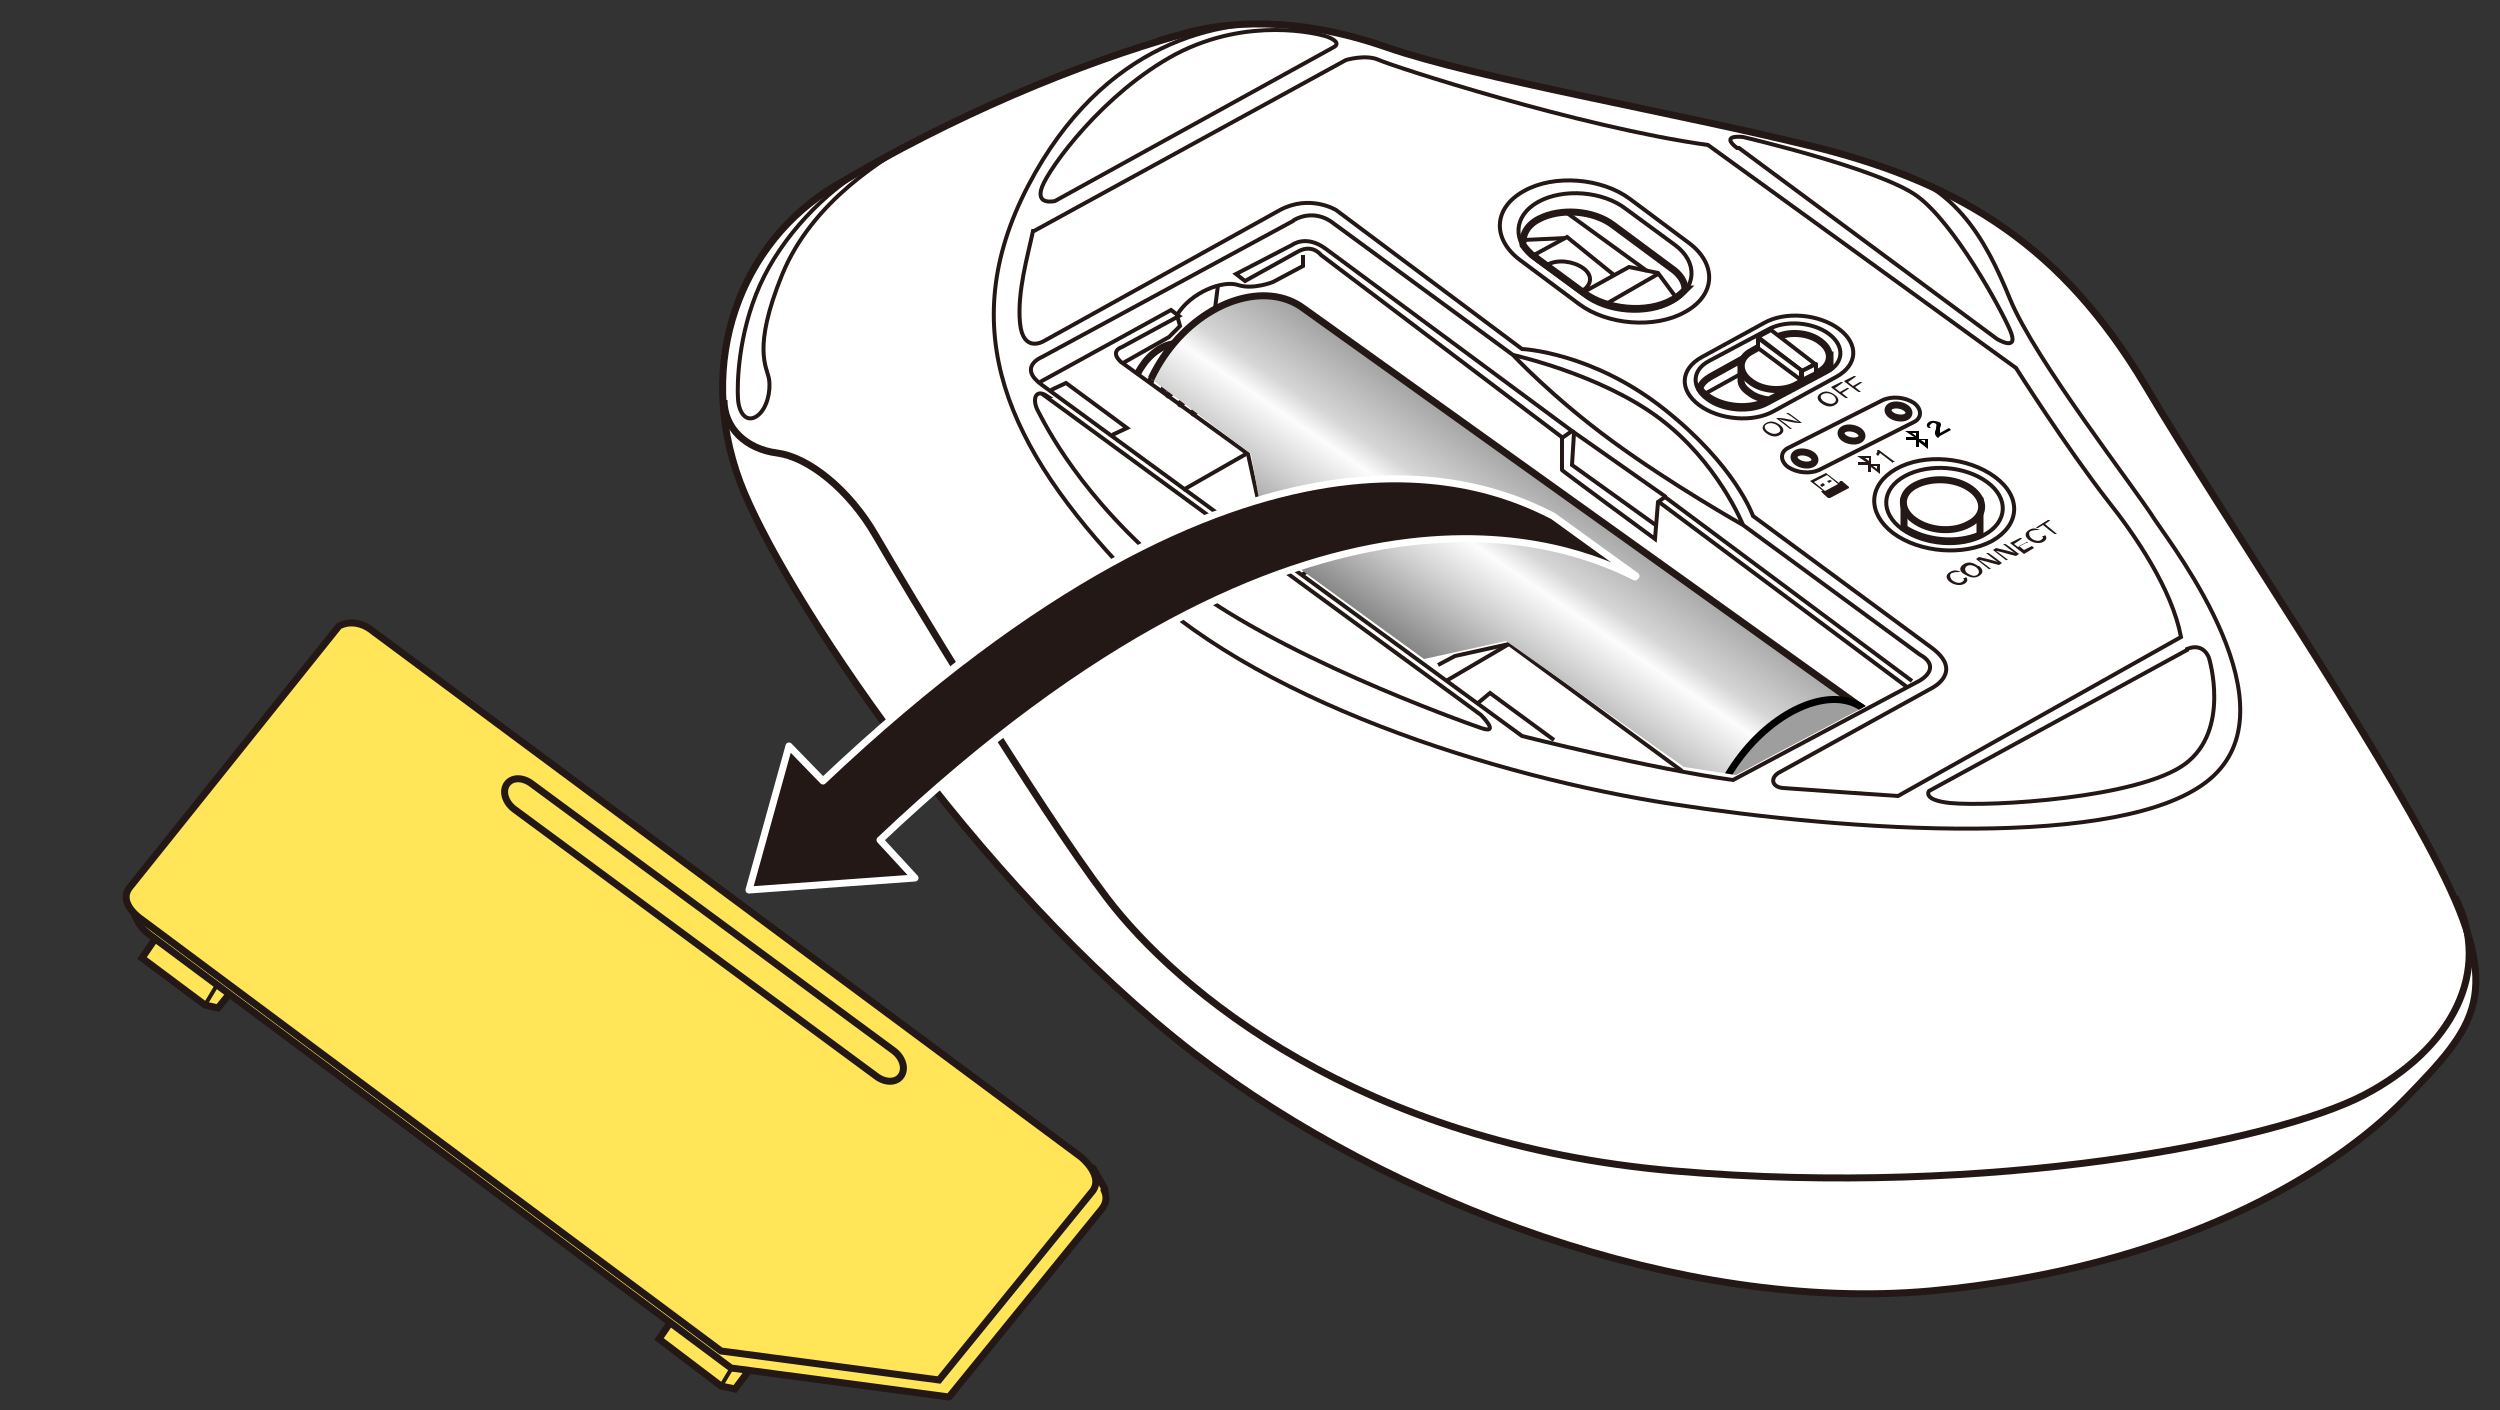 <?xml version="1.0" encoding="UTF-8"?>
<svg id="_レイヤー_1" data-name="レイヤー 1" xmlns="http://www.w3.org/2000/svg" version="1.1" xmlns:xlink="http://www.w3.org/1999/xlink" viewBox="0 0 250 141">
  <rect x="0" y="0" width="250" height="141" fill="#333333" stroke="none"/>
  <defs>
    <clipPath id="clippath">
      <path d="M192.2,67.6l-18.6,9.9c-1.2-.2-2.6-.4-3.9-.6l-1.3-.2-17.8-12.6-8.2,1.8-15.7-11.4-1.6-9.1-12.9-9.7,16.4-11.2,63.5,43.1Z" fill="none" stroke-width="0"/>
    </clipPath>
    <linearGradient id="_名称未設定グラデーション_193" data-name="名称未設定グラデーション 193" x1="155.2" y1="47.8" x2="141.2" y2="68.2" gradientUnits="userSpaceOnUse">
      <stop offset="0" stop-color="#a1a1a1"/>
      <stop offset=".3" stop-color="#d6d6d6"/>
      <stop offset=".4" stop-color="#fcfcfc"/>
      <stop offset=".6" stop-color="#cfcfcf"/>
      <stop offset="1" stop-color="#6b6b6b"/>
    </linearGradient>
  </defs>
  <g>
    <g>
      <path d="M118.3,3.4c-10.6,3-23.1,8.2-34.8,15.2-9.4,5.6-14,17.5-9.5,29.6,4,10.6,23.3,40.1,45.5,57.2,19.5,14.9,48.7,25.9,73.5,23.7,24.8-2.3,40.3-11.8,47.5-19.2,7.2-7.4,9.9-10.5,3.4-23.3-6.5-12.8-21.2-34.3-29.4-48.1-8.2-13.7-18.1-20-32.6-23.7-14.5-3.6-34.1-6.9-43.3-10.1-9.2-3.2-16.2-2.5-20.4-1.3Z" fill="#fff" stroke="#231815" stroke-miterlimit="10" stroke-width=".7"/>
      <path d="M72.4,40c0,2.8,2.2,4.9,5.3,5.3s7.2,3.6,9.9,8.3c2.7,4.7,16.1,27,23.1,36.2s25.2,24.6,56.8,27.3c31.7,2.7,60.1-3,68.9-7.6s12.9-12.4,9.1-19.8" fill="none" stroke="#231815" stroke-miterlimit="10" stroke-width=".7"/>
      <path d="M129.4,2.5c-7.4-.8-19.1,1.7-26.6,16.1-7.5,14.4-2,26.2,10,38.8,12.1,12.6,36.9,20.3,54.4,23s45.3,4.7,53.8-2.5-3.4-22.8-5.5-25.9c-2-3.2-12-16-14.5-22.1-2.5-6.1-5.6-11.9-13.8-13.5" fill="none" stroke="#231815" stroke-miterlimit="10" stroke-width=".4"/>
      <path d="M133.4,4.7l-27.9,15.4s-2,.5-1.3-1.4,6.1-9.4,13.4-13.3c7.3-3.8,14.2-2,14.9-1.8s1.6.7.9,1.1Z" fill="none" stroke="#231815" stroke-miterlimit="10" stroke-width=".4"/>
      <path d="M173.9,14.8l25.8,19.1s2.3,1.4,1.3-.9-5.6-10.7-9.3-13.4-17.4-5.9-17.4-5.9c0,0-2.4-.3-.6,1.1Z" fill="none" stroke="#231815" stroke-miterlimit="10" stroke-width=".4"/>
      <path d="M218.7,65l-25.8,14.1s-.7.9,2.1,1.2c4.1.4,18.9-.5,23.5-3.9s2.4-10.6,2.4-10.6c0,0-.5-1.6-2.2-.9Z" fill="none" stroke="#231815" stroke-miterlimit="10" stroke-width=".4"/>
      <path d="M104.5,39.6l43.6,31.9s2,2,0,1.3-20.9-7.4-30.5-15.2-13.2-15.4-13.8-16.5-.3-2.3.9-1.5Z" fill="none" stroke="#231815" stroke-miterlimit="10" stroke-width=".4"/>
      <path d="M103.4,23.1l31.2-17.1s2-.6,3.3,0,20,6.7,32.9,8.5l30.8,22.3s5,7.9,9.2,13.3c2.7,3.4,6.4,8.8,7.3,13.6l-28.3,15.9s-10.3-.7-11.5-.8-1.3-1.1-.3-1.6l15.2-8.4s3.2-1.6,0-4l-17.9-13.2s-1.7-5-8.9-10.7-14.2-6-14.2-6l-18.6-13.9s-2.6-1.6-5.6,0l-23.6,13.1s-2.1,1.3-2.4-1.8.8-6.8,1.3-9.2Z" fill="none" stroke="#231815" stroke-miterlimit="10" stroke-width=".4"/>
      <path d="M129.3,22.1l-25.1,13.6s-2.5,1,0,2.8l48,35.1s13,3.3,21.1,4.4l18.6-9.9s2.5-1.3,0-2.7l-17.6-12.9s-7.1-4-13.1-8.4c-6-4.4-9.9-8.6-9.9-8.6l-18-13.2s-1.7-1.5-3.9-.3Z" fill="none" stroke="#231815" stroke-miterlimit="10" stroke-width=".4"/>
      <path d="M151.3,35.5s8.7,1.9,14.6,6.3c5.9,4.4,8.4,10.7,8.4,10.7" fill="none" stroke="#231815" stroke-miterlimit="10" stroke-width=".4"/>
      <polyline points="168.2 77.1 150.9 64.4 145.5 65.6 143.8 66.5" fill="none" stroke="#231815" stroke-miterlimit="10" stroke-width=".4"/>
      <path d="M104,38.2l13.1-7.2.8.6-5.7,3.1s-1.3.4-.1,1.5l12.7,9.2,2.1,9.6" fill="none" stroke="#231815" stroke-miterlimit="10" stroke-width=".4"/>
      <polyline points="147.8 70.3 149 69.3 155.4 74" fill="none" stroke="#231815" stroke-miterlimit="10" stroke-width=".4"/>
      <polyline points="105.1 39 106.6 38.3 112.7 42.8 111.2 43.5" fill="none" stroke="#231815" stroke-miterlimit="10" stroke-width=".4"/>
      <line x1="165.9" y1="50.2" x2="190.7" y2="68.7" fill="none" stroke="#231815" stroke-miterlimit="10" stroke-width=".4"/>
      <path d="M156.3,43.8l-24.2-18.3s-.8-1.1-2.2-.4l-5.4,3-.9-.7,5.6-2.9s1.4-1.1,3.4.4l24.6,18.2-1,.7v3.2c-.1,0,9.3,6.9,9.3,6.9l.3-3.7.7-.5,24.7,18.4" fill="none" stroke="#231815" stroke-miterlimit="10" stroke-width=".4"/>
      <polyline points="157.4 43.3 157.2 46.5 165.7 52.6" fill="none" stroke="#231815" stroke-miterlimit="10" stroke-width=".4"/>
      <path d="M112.3,36.3l4.6-2.6,1.1-1.1-.3-1.1c1.4-2.3,4.6-3.5,6.1-3s3.5-.3,3.5-.3l3-1.6v-1.1" fill="none" stroke="#231815" stroke-miterlimit="10" stroke-width=".4"/>
      <line x1="121.8" y1="28.5" x2="120.8" y2="36.4" fill="none" stroke="#231815" stroke-miterlimit="10" stroke-width=".4"/>
      <line x1="157.2" y1="43.1" x2="166.6" y2="49.7" fill="none" stroke="#231815" stroke-miterlimit="10" stroke-width=".4"/>
      <path d="M92.2,13.7c-3.7,2-11,6.4-14,13.8s-1.5,9.2-1.3,10.4-.2,3-1.2,3.7-1.8-.2-1.9-1.7,0-6.5,2.2-11.4,6.5-9.3,10.6-11.7" fill="none" stroke="#231815" stroke-miterlimit="10" stroke-width=".4"/>
      <path d="M123.2,39l5.3-4.3,11.7,8.6c-.6,3.6-2.8,7.7-4.8,9.9s-4.2,3.5-5.2,4.3" fill="none" stroke="#231815" stroke-miterlimit="10" stroke-width=".4"/>
      <g>
        <path d="M115,38.2c.2-.4.4-.7.7-1.1,1.2-1.5,2.9-2.2,3.7-1.6s.6,2.5-.6,4-.5.6-.8.9" fill="none" stroke="#231815" stroke-miterlimit="10" stroke-width=".7"/>
        <path d="M113.8,37.3c.2-.4.4-.7.7-1.1,1.2-1.5,2.9-2.2,3.7-1.6s.6,2.5-.6,4-.5.6-.8.9" fill="none" stroke="#231815" stroke-miterlimit="10" stroke-width=".7"/>
        <path d="M116.3,39.1c.2-.4.4-.7.7-1.1,1.2-1.5,2.9-2.2,3.7-1.6s.6,2.5-.6,4-.5.6-.8.9" fill="none" stroke="#231815" stroke-miterlimit="10" stroke-width=".7"/>
      </g>
      <line x1="121.1" y1="37.3" x2="137.5" y2="50.4" fill="none" stroke="#231815" stroke-miterlimit="10" stroke-width=".4"/>
      <line x1="124.6" y1="45.4" x2="118.3" y2="49" fill="none" stroke="#231815" stroke-miterlimit="10" stroke-width=".4"/>
      <line x1="150.9" y1="64.4" x2="144.6" y2="68.1" fill="none" stroke="#231815" stroke-miterlimit="10" stroke-width=".4"/>
      <g clip-path="url(#clippath)">
        <path d="M135.7,52.7c2-2.2,4.2-6.2,4.8-9.9l-11.7-8.6-5.3,4.3" fill="none" stroke="#231815" stroke-miterlimit="10" stroke-width=".4"/>
        <line x1="121.4" y1="36.8" x2="137.7" y2="49.9" fill="none" stroke="#231815" stroke-miterlimit="10" stroke-width=".4"/>
        <g>
          <g>
            <path d="M186.5,71l-56.2-40.2c-3.7-2.7-9.8-.8-13.6,4.4-3.8,5.2-3.9,11.6-.2,14.3l56.2,40.2" fill="url(#_名称未設定グラデーション_193)" stroke="#231815" stroke-width=".7"/>
            <path d="M185.3,84.5c-3.8,5.2-9.5,7.5-12.6,5.1-3.2-2.3-2.7-8.4,1.1-13.6,3.8-5.2,9.5-7.5,12.6-5.1,3.2,2.3,2.7,8.4-1.1,13.6Z" fill="#9e9e9e" stroke="#000" stroke-width=".7"/>
          </g>
          <g>
            <path d="M187.1,78.6l-3-2.2c-1.6-1.2-4.4,0-6.3,2.6-1.9,2.6-2.2,5.6-.6,6.8l3.6,2.7" fill="#fff" stroke="#000" stroke-width=".7"/>
            <path d="M187.2,85.9c-1.9,2.6-4.7,3.7-6.3,2.6-1.6-1.2-1.3-4.2.6-6.8,1.9-2.6,4.7-3.7,6.3-2.6,1.6,1.2,1.3,4.2-.6,6.8Z" fill="#fff" stroke="#000" stroke-width=".7"/>
          </g>
        </g>
      </g>
      <g>
        <g>
          <path d="M158.4,29.5l-4.9-3.6c-2.3-1.7-2.2-4.3.3-5.7h0c2.5-1.4,6.5-1.1,8.8.7l4.9,3.6c2.3,1.7,2.2,4.3-.3,5.7h0c-2.5,1.4-6.5,1.1-8.8-.7Z" fill="none" stroke="#231815" stroke-miterlimit="10" stroke-width=".4"/>
          <path d="M157.9,30.4l-5.9-4.4c-2.8-2.1-2.7-5.2.4-6.9h0c3-1.7,7.8-1.3,10.6.8l5.9,4.4c2.8,2.1,2.7,5.2-.4,6.9h0c-3,1.7-7.8,1.3-10.6-.8Z" fill="none" stroke="#231815" stroke-miterlimit="10" stroke-width=".4"/>
          <path d="M168.5,28.9c0-.7-.5-1.5-1.4-2.1l-5.8-4.3c-2-1.5-5.3-1.7-7.4-.6-1.2.6-1.7,1.6-1.6,2.6.3.4.7.9,1.2,1.2l4.9,3.6c2.3,1.7,6.3,2.1,8.8.7h0c.6-.3,1-.7,1.4-1.1Z" fill="none" stroke="#231815" stroke-miterlimit="10" stroke-width=".7"/>
          <path d="M154.7,26.5c1-.6,2.6-.4,3.6.3s.9,1.7-.1,2.3" fill="none" stroke="#231815" stroke-miterlimit="10" stroke-width=".4"/>
          <polyline points="158.2 29.3 162.9 26.7 165.8 27.3 167.5 29.6" fill="none" stroke="#231815" stroke-miterlimit="10" stroke-width=".4"/>
          <line x1="165.8" y1="27.4" x2="160.6" y2="30.4" fill="none" stroke="#231815" stroke-miterlimit="10" stroke-width=".4"/>
          <polyline points="153.4 25.5 156.7 23.7 161.4 27.5" fill="none" stroke="#231815" stroke-miterlimit="10" stroke-width=".4"/>
          <line x1="156.6" y1="23.8" x2="152.3" y2="24" fill="none" stroke="#231815" stroke-miterlimit="10" stroke-width=".4"/>
          <line x1="164.7" y1="27.1" x2="156.7" y2="21.3" fill="none" stroke="#231815" stroke-miterlimit="10" stroke-width=".4"/>
        </g>
        <g>
          <path d="M199.2,54.1c-2.8,1.5-7.2,1.2-9.9-.8-2.6-2-2.5-4.8.3-6.4s7.2-1.2,9.9.8,2.5,4.8-.3,6.4Z" fill="#fff" stroke="#231815" stroke-miterlimit="10" stroke-width=".4"/>
          <path d="M198.4,53.5c-2.3,1.3-6,1-8.2-.6-2.2-1.6-2.1-4,.3-5.3s6-1,8.2.6c2.2,1.6,2.1,4-.3,5.3Z" fill="#fff" stroke="#231815" stroke-miterlimit="10" stroke-width=".4"/>
          <g>
            <path d="M190.4,52.8c2.1,1.4,5.3,1.7,7.6.7v-3.4h-7.6v2.7Z" fill="#fff" stroke="#231815" stroke-miterlimit="10" stroke-width=".7"/>
            <path d="M196.9,52.4c-1.6.9-4,.7-5.5-.4s-1.4-2.7.2-3.5,4-.7,5.5.4,1.4,2.7-.2,3.5Z" fill="#fff" stroke="#231815" stroke-miterlimit="10" stroke-width=".7"/>
          </g>
        </g>
        <g>
          <path d="M169.9,40.5h0c-2-1.5-1.9-3.6.3-4.8l6.2-3.4c2.1-1.2,5.5-.9,7.5.6h0c2,1.5,1.9,3.6-.3,4.8l-6.2,3.4c-2.1,1.2-5.5.9-7.5-.6Z" fill="none" stroke="#231815" stroke-miterlimit="10" stroke-width=".4"/>
          <path d="M170.7,39.9h0c-1.6-1.2-1.5-2.9.2-3.8l6-3.2c1.7-.9,4.4-.7,6,.5h0c1.6,1.2,1.5,2.9-.2,3.8l-6,3.2c-1.7.9-4.4.7-6-.5Z" fill="none" stroke="#231815" stroke-miterlimit="10" stroke-width=".4"/>
          <path d="M170,38.9c.2.3.4.5.7.7,1.6,1.2,4.3,1.4,6,.5l5.7-3c.7-.7.5-1.7-.5-2.5-1.2-.9-3.3-1.1-4.6-.4l-6.3,3.5c-.5.3-.9.7-1,1.1Z" fill="none" stroke="#231815" stroke-miterlimit="10" stroke-width=".7"/>
          <path d="M182.6,36.8c-.1-.3-.4-.6-.7-.8-1.2-.9-3.3-1.1-4.6-.4l-6.3,3.5c-.2.1-.4.2-.5.3" fill="none" stroke="#231815" stroke-miterlimit="10" stroke-width=".4"/>
          <g>
            <path d="M182.9,35.5l-8.8,1.1v1.4c0,.5.3.9.9,1.3.5.4,1.2.6,1.9.7l5.9-3.1c0,0,.1,0,.2-.1,0,0,0,0,0,0v-1.3Z" fill="#fff" stroke="#231815" stroke-miterlimit="10" stroke-width=".7"/>
            <path d="M175,38.1h0c-1.2-.9-1.2-2.3.2-3l2.3-1.3c1.3-.7,3.4-.6,4.6.4h0c1.2.9,1.1,2.3-.2,3l-2.3,1.3c-1.3.7-3.4.6-4.6-.4Z" fill="#fff" stroke="#231815" stroke-miterlimit="10" stroke-width=".7"/>
            <g>
              <polygon points="180.2 37.1 175.8 33.7 177.1 33 181.5 36.4 180.2 37.1" fill="#fff" stroke="#231815" stroke-linecap="round" stroke-linejoin="round" stroke-width=".4"/>
              <polygon points="180.1 38 175.8 34.8 175.8 33.8 180.1 37 180.1 38" fill="#fff" stroke="#231815" stroke-linecap="round" stroke-linejoin="round" stroke-width=".4"/>
              <polygon points="181.6 37.3 180.2 38 180.2 37.1 181.6 36.4 181.6 37.3" fill="#fff" stroke="#231815" stroke-linecap="round" stroke-linejoin="round" stroke-width=".4"/>
            </g>
          </g>
        </g>
        <g>
          <path d="M178.8,46.7h0c-.8-.6-.8-1.5,0-1.9l9.5-4.8c.9-.4,2.2-.3,3.1.3h0c.8.6.8,1.5,0,1.9l-9.5,4.8c-.9.4-2.2.3-3.1-.3Z" fill="none" stroke="#231815" stroke-miterlimit="10" stroke-width=".4"/>
          <path d="M190.6,41.7c-.4.2-1.1.1-1.5-.2s-.4-.7,0-.9,1.1-.1,1.5.2.4.7,0,.9Z" fill="none" stroke="#231815" stroke-miterlimit="10" stroke-width=".7"/>
          <path d="M185.9,44c-.4.2-1.1.1-1.5-.2s-.4-.7,0-.9,1.1-.1,1.5.2.4.7,0,.9Z" fill="none" stroke="#231815" stroke-miterlimit="10" stroke-width=".7"/>
          <path d="M181.2,46.4c-.4.2-1.1.1-1.5-.2s-.4-.7,0-.9,1.1-.1,1.5.2.4.7,0,.9Z" fill="none" stroke="#231815" stroke-miterlimit="10" stroke-width=".7"/>
        </g>
      </g>
    </g>
    <g>
      <g>
        <g>
          <path d="M189.3,46.3l-1.3-1c0,0-.1.2-.2.3l-.2-.2c.1-.1.2-.3.1-.4h.2c0,0,1.6,1.2,1.6,1.2h-.2Z" fill="#231815" stroke-width="0"/>
          <g id="Bug">
            <path id="Bug-2" data-name="Bug" d="M186.4,45.8h.5s0,.3,0,.3l-.4-.3h0ZM187.7,46.9v-.3s-.4,0-.4,0l.4.3h0ZM186.8,46.5h-1c0,0,0-.3,0-.3h.8c0,0-.9-.6-.9-.6h1.4c0,.1,0,.8,0,.8h.9c0,0,0,1,0,1l-.9-.7v.5s-.3,0-.3,0v-.6h0Z" fill="#231815" fill-rule="evenodd" stroke-width="0"/>
          </g>
        </g>
        <g>
          <g id="Bug-3" data-name="Bug">
            <path id="Bug-4" data-name="Bug" d="M191.1,43.3h.5s0,.3,0,.3l-.4-.3h0ZM192.5,44.3v-.3s-.4,0-.4,0l.4.3h0ZM191.6,44h-1c0,0,0-.3,0-.3h.8c0,0-.9-.6-.9-.6h1.4c0,.1,0,.8,0,.8h.9c0,0,0,1,0,1l-.9-.7v.5s-.3,0-.3,0v-.6h0Z" fill="#000" fill-rule="evenodd" stroke-width="0"/>
          </g>
          <path d="M193.8,43.8h0c-.3-.2-.4-.5-.2-.9,0-.3.1-.4,0-.5s-.3-.2-.5,0-.2.2,0,.4h-.2c-.3-.1-.3-.4,0-.6s.7-.1,1,0,.2.4.1.6c0,.2,0,.4,0,.5l.9-.5.2.2-1.1.6Z" fill="#000" stroke-width="0"/>
        </g>
        <g>
          <path d="M183.9,48.3l-1.3-1-1.6.8,1.3,1h-.2c0,.1.7.7.7.7,0,0,.1,0,.2,0l1.9-1s0,0,0-.1l-.7-.6h-.2ZM181.4,48.2l1.3-.7,1.1.9-1.3.7-1.1-.9Z" fill="#231815" stroke-width="0"/>
          <polygon points="182.2 48.7 182.5 48.5 182.3 48.3 182 48.5 182.2 48.7" fill="#231815" stroke-width="0"/>
          <polygon points="182.9 48.3 183.2 48.1 183 48 182.7 48.1 182.9 48.3" fill="#231815" stroke-width="0"/>
        </g>
      </g>
      <g>
        <g>
          <path d="M178,42.5c.4.3.5.7,0,1s-1,.1-1.4-.2-.5-.7,0-1,1-.1,1.4.2ZM176.7,43.1c.3.2.7.4,1.1.2s.2-.5,0-.7-.7-.4-1.1-.2-.2.5,0,.7Z" fill="#231815" stroke-width="0"/>
          <path d="M179,42.9l-1.4-1.1h.3c.6,0,1.7.3,2,.4h0c-.2-.1-.4-.3-.7-.5l-.6-.4h.2c0-.1,1.4,1,1.4,1h-.3c-.5,0-1.8-.3-2-.4h0c.2.1.4.3.7.5l.6.5h-.2Z" fill="#231815" stroke-width="0"/>
        </g>
        <g>
          <path d="M183.5,39.5c.4.3.5.7,0,1s-1,.1-1.4-.2-.5-.7,0-1,1-.1,1.4.2ZM182.3,40.1c.3.2.8.4,1.1.2s.2-.5,0-.7-.7-.4-1.1-.2-.2.5,0,.7Z" fill="#231815" stroke-width="0"/>
          <path d="M183.1,38.7l1-.5h.2c0,.1-.8.6-.8.6l.5.4.7-.4h.2c0,.1-.7.5-.7.5l.6.5h-.2c0,.1-1.4-1-1.4-1Z" fill="#231815" stroke-width="0"/>
          <path d="M184.4,38.1l1-.5h.2c0,.1-.8.6-.8.6l.5.4.7-.4h.2c0,.1-.7.5-.7.5l.6.5h-.2c0,.1-1.4-1-1.4-1Z" fill="#231815" stroke-width="0"/>
        </g>
      </g>
      <g>
        <path d="M196.6,57.7c.2.2.2.5-.2.7s-1,.1-1.4-.2-.5-.7,0-1,.8-.1,1.1,0h-.2c-.2,0-.4,0-.7.1s-.2.5,0,.7.7.4,1,.2.2-.3.1-.4h.2Z" fill="#231815" stroke-width="0"/>
        <path d="M197.9,56.6c.4.3.5.7,0,1s-1,.1-1.5-.2-.5-.7,0-1,1-.1,1.4.2ZM196.7,57.3c.3.2.7.4,1,.2s.2-.5,0-.7-.7-.4-1-.2-.2.5,0,.7Z" fill="#231815" stroke-width="0"/>
        <path d="M199,57l-1.4-1.1.3-.2c.5.1,1.7.4,1.9.5h0c-.2-.1-.4-.3-.7-.5l-.5-.4h.2c0-.1,1.4,1,1.4,1l-.3.2c-.5-.1-1.7-.5-2-.5h0c.2.1.4.3.7.5l.5.4h-.2Z" fill="#231815" stroke-width="0"/>
        <path d="M200.7,56.1l-1.4-1.1.3-.2c.5.1,1.7.4,1.9.5h0c-.2-.1-.4-.3-.7-.5l-.5-.4h.2c0-.1,1.4,1,1.4,1l-.3.2c-.5-.1-1.7-.5-2-.5h0c.2.1.4.3.7.5l.5.4h-.2Z" fill="#231815" stroke-width="0"/>
        <path d="M202.7,54.2l-.8.4.5.4.8-.4.2.2-1,.6-1.4-1.1,1-.5h.2c0,.1-.8.6-.8.6l.4.3.8-.4h.2Z" fill="#231815" stroke-width="0"/>
        <path d="M204.5,53.5c.2.2.2.5-.2.7s-1,.1-1.4-.2-.5-.7,0-1,.8-.1,1.1,0h-.2c-.2,0-.4,0-.7.1s-.2.5,0,.7.7.4,1,.2.2-.3.1-.4h.2Z" fill="#231815" stroke-width="0"/>
        <path d="M204.3,52.5l-.5.3h-.2c0-.1,1.2-.8,1.2-.8h.2c0,.1-.5.4-.5.4l1.2,1h-.2c0,.1-1.2-.9-1.2-.9Z" fill="#231815" stroke-width="0"/>
      </g>
    </g>
  </g>
  <g>
    <g>
      <polygon points="67.2 132 65.9 133.9 72.1 138.6 73.5 138.9 75 136.9 67.2 132" fill="#ffe557" stroke="#231815" stroke-miterlimit="10" stroke-width=".7"/>
      <line x1="72.1" y1="138.6" x2="73.6" y2="136.1" fill="#ffe557" stroke="#231815" stroke-miterlimit="10" stroke-width=".4"/>
    </g>
    <g>
      <polygon points="15.5 93.9 14.2 95.8 20.5 100.5 21.8 100.8 23.4 98.8 15.5 93.9" fill="#ffe557" stroke="#231815" stroke-miterlimit="10" stroke-width=".7"/>
      <line x1="20.5" y1="100.5" x2="22" y2="98" fill="#ffe557" stroke="#231815" stroke-miterlimit="10" stroke-width=".4"/>
    </g>
    <path d="M110.4,119c.3.6.3,1.3-.3,2l-15.2,18.7-21.8-2.9L15,93.5s-.9-.6-1.3-1.5l-.7-1.5,96.3,26.3,1.2,2.1Z" fill="#ffe557" stroke="#231815" stroke-linejoin="round" stroke-width=".7"/>
    <path d="M13,88.7l20.9-26.1s1.6-1,3.5.6l70.7,52.5s2.5,2,1,3.6l-15.2,18.7-21.8-2.9L14.1,91.9s-2.4-1.6-1.1-3.2Z" fill="#ffe557" stroke="#231815" stroke-miterlimit="10" stroke-width=".7"/>
    <path d="M87.6,107.6l-36.2-26.7c-.9-.7-1.2-1.8-.7-2.5h0c.5-.7,1.6-.7,2.5,0l36.2,26.7c.9.7,1.2,1.8.7,2.5h0c-.5.7-1.6.7-2.5,0Z" fill="#ffe557" stroke="#231815" stroke-miterlimit="10" stroke-width=".7"/>
  </g>
  <path d="M163.6,57.6l-8.3-6c-5.9-3-29.9-14.3-73,26.5l-3.4-3.5-4,14.4,16.6-1.2-3.5-3.8c43.1-40.8,69.3-29.4,75.5-26.3Z" fill="#231815" stroke="#fff" stroke-linejoin="round" stroke-width=".7"/>
</svg>